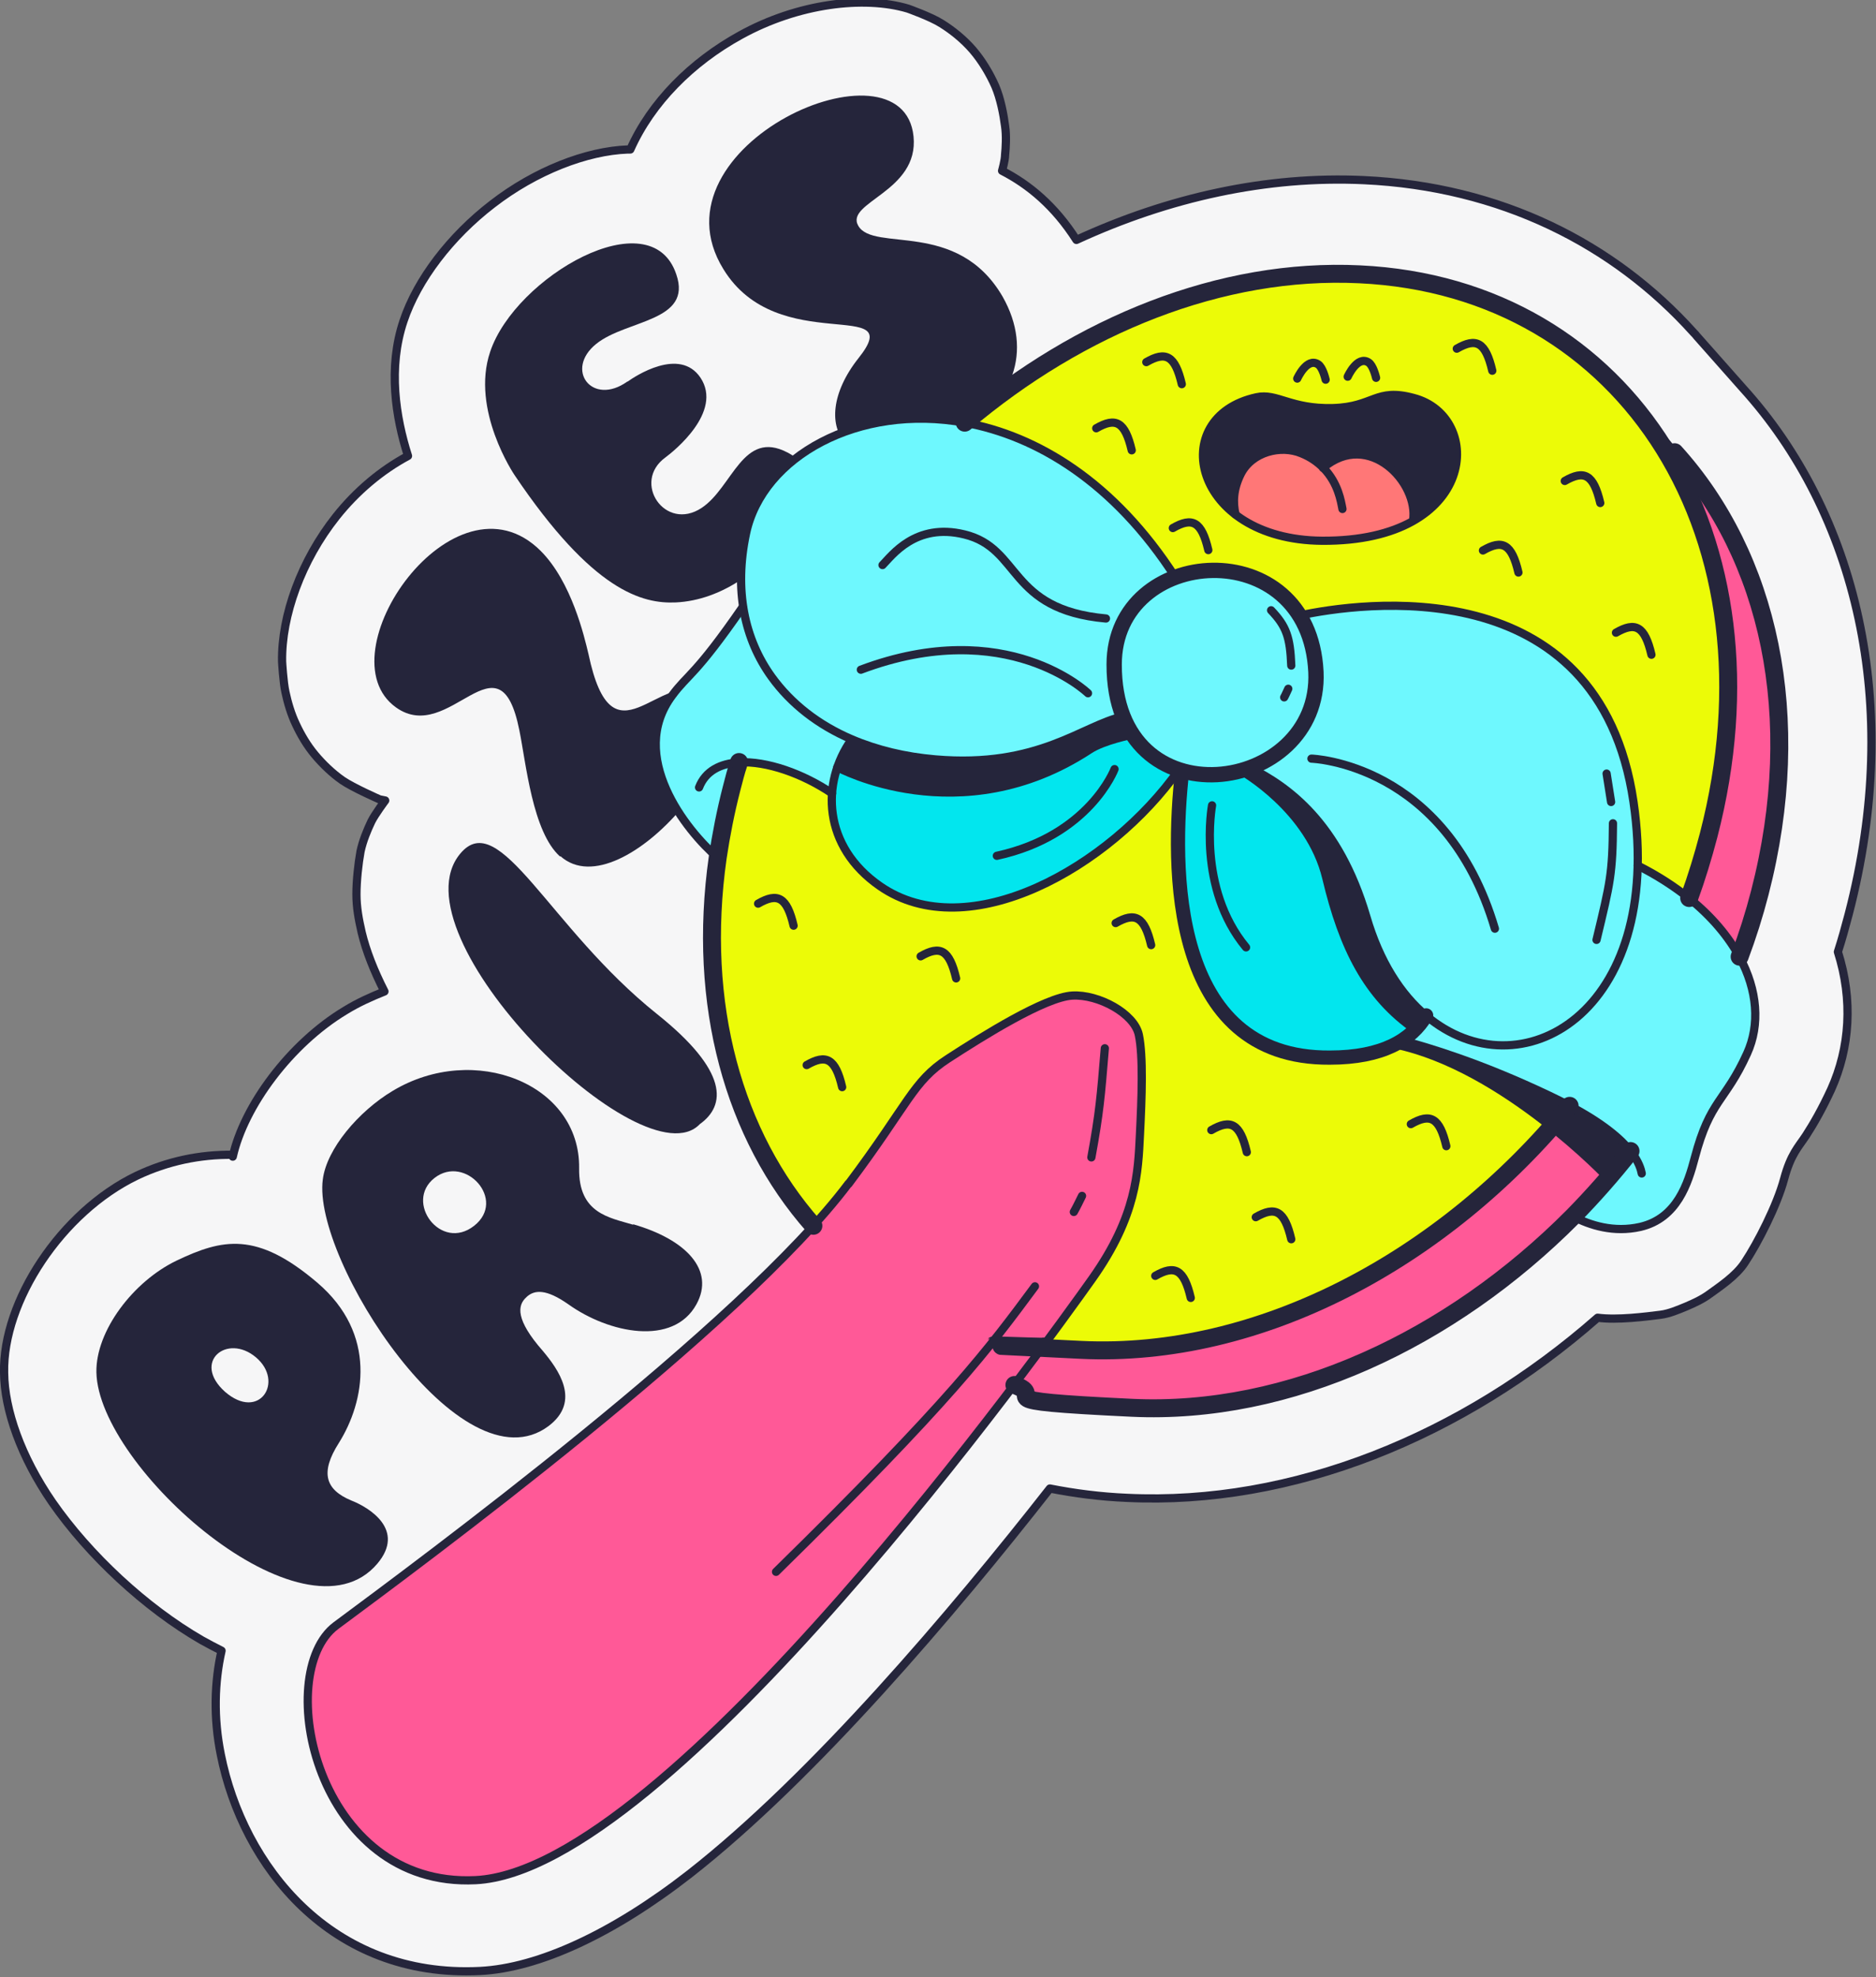<?xml version="1.0" encoding="UTF-8"?> <svg xmlns="http://www.w3.org/2000/svg" xmlns:serif="http://www.serif.com/" id="Layer_1" data-name="Layer 1" version="1.1" viewBox="0 0 502.1 529.1"><rect x="0" y="0" width="502.1" height="529.1" fill="#808080" stroke="none"/><defs><style> .cls-1, .cls-2, .cls-3, .cls-4, .cls-5, .cls-6, .cls-7 { stroke-width: 0px; } .cls-1, .cls-5 { fill: #25253b; } .cls-2 { fill: #ecfb07; } .cls-2, .cls-3, .cls-8, .cls-4, .cls-5, .cls-6, .cls-7 { fill-rule: evenodd; } .cls-3 { fill: #ff5997; } .cls-8 { fill: #f6f6f7; } .cls-8, .cls-9, .cls-10, .cls-11, .cls-12 { stroke: #25253b; stroke-linejoin: round; } .cls-8, .cls-10 { stroke-width: 2.2px; } .cls-9 { stroke-width: 3.8px; } .cls-9, .cls-10, .cls-11, .cls-12 { fill: none; stroke-linecap: round; } .cls-4 { fill: #f77; } .cls-11 { stroke-width: 4.1px; } .cls-6 { fill: #02e6ee; } .cls-12 { stroke-width: 4.8px; } .cls-7 { fill: #6ef8fe; } </style></defs><path class="cls-10" d="M197.1,434c-12.8,12.7-13.5,11.7-29.6,24.7"></path><path class="cls-10" d="M94.7,438.9c13.4-3.6,41.3,40,30,56.2"></path><g><path class="cls-8" d="M62.3,309.5c3-13.5,15.3-30.2,30.1-39.1,3.4-2.1,7-3.7,10.5-5.1-2.8-5.5-4.9-10.8-6.1-15.8-.8-3.5-1.4-6.7-1.4-10.2,0-3.6.5-8.2,1.1-11.5.6-2.8,1.8-5.7,2.9-8,1-2,3.7-5.6,3.7-5.6l-1.5-.3s-7.1-3.1-10-5.1c-2.7-1.9-5.2-4.3-7.3-6.8-2.1-2.5-3.8-5.4-5.1-8.2-1.3-2.7-2.2-5.8-2.8-8.6-.6-2.7-.9-8.2-.9-8.2-.2-12.3,5.2-27.1,14.5-38.8,5.4-6.8,12.1-12.4,19.2-16.2-3.3-10.3-5.4-23.6-1.2-36.1,3.7-11.1,12.6-22.7,23.8-31.3,11.5-8.9,25.2-14.2,36.2-14.6h.7c5.6-12.6,16.4-23.4,29.5-30.6,15.4-8.5,33-10.6,44.8-7.1,0,0,6.2,2.2,9,4,2.9,1.8,6,4.3,8.4,7.1,2.4,2.8,4.5,6.3,6,9.7,1.4,3.3,2.2,7.5,2.6,10.6.4,2.6.2,5.8,0,7.8,0,1.4-.8,4.2-.8,4.2,7.2,3.7,14.1,9.4,19.9,18.5,24.7-11.4,51-17.2,76.9-16,36.6,1.7,66.9,17,88.3,40.8,0,0,0,0,0,0,.3.3.6.6.8.9,0,0,12.4,14,12.4,14,30.1,33.2,43,84.3,28.3,140.7-.9,3.4-1.8,6.7-2.9,10.1,4.1,12.9,3.2,25.7-1.8,36.8-2.5,5.4-4.7,9.2-6.7,12.3-2.1,3.2-4.1,5-5.9,11.7-1.9,7.1-7.1,17.2-10.5,22.3-2.3,3.6-6.9,6.6-9.5,8.5-1.9,1.4-4.1,2.4-6.2,3.3-2.2.9-4.5,1.9-6.8,2.2-4,.5-11.6,1.5-16.9.8-36.3,31.9-81.8,50.3-125.9,48.2-7.2-.3-14.1-1.2-20.7-2.5-26,33.2-63.3,77.2-96.4,103.1-20.5,16-40.4,25.2-56.1,26-39.9,2-63.5-28.2-69.4-57.9-2-9.9-1.7-19.4.2-27.8-1.8-.9-3.5-1.8-5.3-2.8-15.1-8.7-30.2-22.8-40-36.9-8.4-12.2-12.8-24.7-12.9-34.7-.4-19.1,15.3-43,35.5-52.7,8.2-3.9,16.9-5.7,25.7-5.6Z"></path><path class="cls-7" d="M315.5,206c-6.4-2.1-11.9-6.7-14.9-14.2-1.5-3.9-2.4-8.5-2.4-13.9,0-11.9,7.3-19.9,16.4-23.3,11.5-4.3,26-1.3,33.2,10.2,2.5,4,4.1,9,4.4,15.1.6,12.8-7.5,21.9-17.6,25.6-5.8,2.1-12.3,2.5-18.1.8-.3,0-.6-.2-.9-.3Z"></path><path class="cls-4" d="M330.6,137.7c-.8-3.3-.6-6.9,1.4-10.9,3-5.9,10.7-7.8,16.2-5.5,2.5,1.1,4.4,2.4,5.9,3.9,12.3-10.4,25.7,4,24.1,14.1-5.8,3.3-13.8,5.4-24.5,5.3-10,0-17.8-2.9-23.1-7Z"></path><path class="cls-5" d="M378.2,139.3c1.6-10.1-11.7-24.5-24.1-14.1-1.5-1.5-3.4-2.9-5.9-3.9-5.5-2.3-13.2-.4-16.2,5.5-2,4-2.2,7.6-1.4,10.9-13.1-10-11.7-27.7,5.6-31.4,5.5-1.2,9.1,3.2,20.4,2.9,11.1-.3,11.4-5.5,21.7-2.7,14.1,3.7,16.7,23.3-.1,32.9Z"></path><path class="cls-1" d="M47.3,337.3c-11.7,5.6-21.7,18.9-21.5,29.9.5,25.5,55.7,74.3,75.2,51.2,7.6-9-2.1-15-7-16.9-6.9-2.9-8.4-7.4-3.3-15.4,6.9-11,10.4-29.1-5.8-42.9s-25.4-11.7-37.6-5.9ZM60.2,372.4c-8.9-8,.6-15.7,8.3-9.2s.9,17.2-8.3,9.2Z"></path><path class="cls-1" d="M169.4,327.7c-6.3-1.9-14.6-3-14.4-15.1.3-22.6-28.1-33.8-49.9-20.7-9.2,5.5-17.7,15.6-18.7,23.7-2.9,21.3,37.1,83.4,60.4,66,8.9-6.7,2.5-15.3-1.5-20.1-7.3-8.3-6.9-12.2-4.4-14.4,0,0,0,0,.2-.2,2-1.7,5-2.1,11,2.1,10.9,7.8,28.1,11.3,34.3,0,5-9.1-2.7-17.3-16.9-21.4ZM126.9,328c-8.9,7-18.8-6.4-10.6-12.8s19.4,5.9,10.6,12.8Z"></path><path class="cls-1" d="M187.3,300.8c7-5,7.8-14.1-11.5-29.5-28.9-23.1-42.1-55.5-52.6-42.9-18.4,21.9,48.9,88.4,64.1,72.4ZM135.1,231.5h0s0,0,0,0ZM135.1,231.5h0s0,0,0,0ZM135.1,231.5h0s0,0,0,0Z"></path><path class="cls-1" d="M150,229.1c16.6,14.8,56.4-33.8,38.6-43.6-12.3-6.8-24.6,20.4-31.1-10.5-1.1-4.6-4.5-19.3-12.8-27.6-23.1-23-58.5,27.8-38.7,41.9,14.4,10.3,27.6-20.9,33,6.1,1.8,8.8,3.5,27.2,10.9,33.8ZM177.7,186.3c0,.1-.2.3-.2.4,0,0,.1-.2.2-.4Z"></path><path class="cls-1" d="M167.9,102.1c-9.4,6.7-16.9-3.2-8.3-10.1,8.1-6.5,25.8-5.9,21.4-18.6-6.8-20.3-43.1.7-49.8,20.7-5.3,15.6,6.5,33,6.5,33,21,31.2,34.3,34.5,43.2,34.1,6.1-.3,12.2-2.5,17.9-6.4,11.6-7.8,26.8-25.9,12-33.7-12-6.3-14.7,9.3-23,14.8-9.8,6.5-18.8-6.9-9.7-13.5,2.3-1.7,15.4-12.2,9.4-21.3-5.6-8.4-17.7-.3-19.5,1Z"></path><path class="cls-1" d="M257.2,115.6h0c13.4-7.4,19.6-21.4,11.1-36.3-12.1-20.7-34.5-11.7-38.6-18.9-3.6-6.3,16.3-9.1,14.8-23.9-2.8-27.8-71.3,2.4-50.9,35.5,14.6,23.9,49.5,7.1,36.2,23.8-14.6,18.4-3,36.6,27.4,19.8Z"></path><path class="cls-7" d="M192.1,229.5c-8.5-7.3-24.3-27.2-12.2-43.4,4.2-5.7,6.2-5.3,18.9-23.7,1.1,7.1,3.7,13.4,7.6,18.9,5.2,7.2,12.6,12.9,21.4,16.7-3,4.3-4.8,9.3-5.2,14.4-7.8-5.3-17.5-8.7-24.9-8.3-.7,2.3-1.4,4.7-2,7.1-1.6,6.2-2.8,12.4-3.7,18.4Z"></path><path class="cls-7" d="M465.6,256.1c4.8,8.9,5.5,18.1,2,25.8-5.9,13-9.9,12.3-14,27.9-1.8,6.8-4.7,16.2-14.6,18.5-7.1,1.6-13.4-.4-18-2.8,5.4-5.5,10.6-11.3,15.4-17.5-2.5-3.2-7.3-7.3-16.3-12.1-1.6-.9-3.4-1.8-5.4-2.7-18.7-8.9-32.8-13-39.5-14.8,2.9-1.8,5-4.1,6.5-6.6,22.3,18.8,55.6,3.5,56.6-40.2,5.2,2.6,9.8,5.6,13.7,8.7,6.1,4.9,10.6,10.3,13.6,15.8Z"></path><path class="cls-7" d="M198.9,162.3c-.9-6-.7-12.6.8-19.7,4.4-20.4,30-34.7,58.5-29.5,19.3,3.5,40,15.9,56.4,41.4-9.2,3.4-16.4,11.4-16.4,23.3,0,5.4.9,10.1,2.4,13.9-10.9,2.4-22.6,13.9-50.3,11.5-8.1-.7-15.6-2.5-22.4-5.4-8.9-3.8-16.2-9.5-21.4-16.7-3.9-5.4-6.5-11.8-7.6-18.9Z"></path><path class="cls-4" d="M438.3,231.6c-1,43.7-34.3,59-56.6,40.2-6.7-5.7-12.4-14.5-16-26.5-7.4-25.2-21-34.8-31.2-39.9,10.1-3.7,18.2-12.8,17.6-25.6-.3-6.1-1.9-11.1-4.4-15.1,15.8-3.3,80.2-13,89.4,49.9.9,6.1,1.2,11.7,1.1,17Z"></path><path class="cls-7" d="M347.8,164.7c15.8-3.3,80.2-13,89.4,49.9.9,6.1,1.2,11.7,1.1,17-1,43.7-34.3,59-56.6,40.2-6.7-5.7-12.4-14.5-16-26.5-7.4-25.2-21-34.8-31.2-39.9,10.1-3.7,18.2-12.8,17.6-25.6-.3-6.1-1.9-11.1-4.4-15.1Z"></path><path class="cls-4" d="M222.7,212.3c.4-5.1,2.2-10.1,5.2-14.4,6.7,2.9,14.3,4.7,22.4,5.4,27.7,2.3,39.4-9.1,50.3-11.5,3,7.5,8.6,12.1,14.9,14.2-18.4,26.1-56.4,47.5-80,31.1-9.7-6.7-13.4-16-12.8-24.8Z"></path><path class="cls-6" d="M315.5,206c-18.4,26.1-56.4,47.5-80,31.1-9.7-6.7-13.4-16-12.8-24.8.4-5.1,2.2-10.1,5.2-14.4,6.7,2.9,14.3,4.7,22.4,5.4,27.7,2.3,39.4-9.1,50.3-11.5,3,7.5,8.6,12.1,14.9,14.2Z"></path><path class="cls-5" d="M224.1,205.3c.9-2.6,2.2-5.2,3.8-7.5,6.7,2.9,14.3,4.7,22.4,5.4,27.7,2.3,39.4-9.1,50.3-11.5.7,1.8,1.6,3.4,2.5,4.8,0,0-7.8,1.5-11.5,4-34.6,22.8-67.5,4.7-67.5,4.7Z"></path><path class="cls-4" d="M316.4,206.2c5.8,1.7,12.3,1.3,18.1-.8,10.2,5.1,23.8,14.7,31.2,39.9,3.5,12,9.2,20.8,16,26.5-1.5,2.6-3.6,4.8-6.5,6.6-4.5,2.8-10.7,4.6-19.3,4.6-42.7.2-42.4-50.9-39.5-76.8Z"></path><path class="cls-6" d="M316.4,206.2c5.8,1.7,12.3,1.3,18.1-.8,10.2,5.1,23.8,14.7,31.2,39.9,3.5,12,9.2,20.8,16,26.5-1.5,2.6-3.6,4.8-6.5,6.6-4.5,2.8-10.7,4.6-19.3,4.6-42.7.2-42.4-50.9-39.5-76.8Z"></path><path class="cls-5" d="M378.8,275.5c-13-8.9-19.4-22.1-23.9-40.6-4.4-18.5-22.9-28.8-22.9-28.8.8-.2,1.6-.5,2.4-.8,10.2,5.1,23.8,14.7,31.2,39.9,3.5,12,9.2,20.8,16,26.5-.8,1.3-1.7,2.6-2.9,3.7Z"></path><path class="cls-3" d="M271.5,370.6c-35.2,46.4-104.4,130.6-144.2,132.6-42.7,2.1-54.5-55.3-37.4-68.1,20.4-15.2,93.1-68.8,127.8-107.1,3.6-3.9,6.7-7.7,9.4-11.2,16.2-21.6,17.2-27.4,26.6-33.5,9.4-6.1,26-16.5,33.3-16.9,7-.4,16.6,4.8,17.8,10.5,1.2,5.7.8,16.7.3,26.7-.5,10-.8,21.7-12.8,38.6-2,2.9-6.6,9.3-13.1,18-2.3,3.1-4.9,6.6-7.7,10.3Z"></path><path class="cls-3" d="M448.2,121c25.2,27.8,35,70.7,22.8,117.9-1.5,5.8-3.3,11.5-5.4,17.1-3-5.5-7.5-10.9-13.6-15.8,2-5.5,3.8-11.1,5.2-16.8,12.1-46.5,2.7-88.9-21.7-116.7l12.6,14.2Z"></path><path class="cls-3" d="M421,325.5c-32.8,33-76,53.2-118.1,51.2-11.3-.5-21.8-2.6-31.4-6.1,2.8-3.7,5.4-7.1,7.7-10.3,3.3.4,6.6.7,10,.9,47.9,2.3,97.1-24.1,130.9-65.3,9.1,4.8,13.8,9,16.3,12.1-4.8,6.1-10,12-15.4,17.5Z"></path><path class="cls-5" d="M430.5,315.3s-5.9-6.3-15.2-13.7c1.6-1.9,3.2-3.8,4.8-5.7,9.1,4.8,13.8,9,16.3,12.1-1.9,2.5-3.9,4.9-6,7.3Z"></path><path class="cls-2" d="M258.2,113.1c30.8-26.1,68.7-41.5,105.7-39.7,29.4,1.4,53.8,13.4,71,32.6.3.3.5.6.8.9,24.3,27.8,33.7,70.2,21.7,116.7-1.5,5.7-3.2,11.3-5.2,16.8-3.9-3.2-8.5-6.1-13.7-8.7.1-5.3-.2-10.9-1.1-17-9.2-62.9-73.6-53.3-89.4-49.9-7.2-11.5-21.7-14.5-33.2-10.2-16.4-25.5-37.1-37.9-56.4-41.4ZM330.6,137.7c5.3,4.1,13.1,6.9,23.1,7,10.7,0,18.7-2,24.5-5.3,16.8-9.6,14.2-29.1.1-32.9-10.3-2.7-10.6,2.5-21.7,2.7-11.3.3-14.9-4.1-20.4-2.9-17.3,3.7-18.7,21.4-5.6,31.4Z"></path><path class="cls-2" d="M217.7,328c-21.3-24.1-31.2-59.2-25.6-98.6.9-6,2.1-12.2,3.7-18.4.6-2.4,1.3-4.7,2-7.1,7.4-.4,17.1,3,24.9,8.3-.6,8.8,3.2,18.1,12.8,24.8,23.6,16.4,61.6-5,80-31.1.3.1.6.2.9.3-2.9,25.9-3.3,77.1,39.5,76.8,8.6,0,14.8-1.8,19.3-4.6,6.7,1.8,20.8,5.9,39.5,14.8,1.9.9,3.7,1.8,5.4,2.7-33.7,41.2-83,67.6-130.9,65.3-3.4-.2-6.8-.5-10-.9,6.5-8.7,11-15.1,13.1-18,12-16.9,12.3-28.6,12.8-38.6.5-10,.9-21-.3-26.7-1.2-5.7-10.8-10.9-17.8-10.5-7.2.4-23.9,10.8-33.3,16.9-9.4,6.1-10.4,11.9-26.6,33.5-2.7,3.5-5.8,7.3-9.4,11.2Z"></path><path class="cls-5" d="M415.3,301.6c-10.8-8.7-26.2-18.8-41.8-22.1.6-.3,1.2-.7,1.7-1,6.7,1.8,20.8,5.9,39.5,14.8,1.9.9,3.7,1.8,5.4,2.7-1.6,1.9-3.2,3.8-4.8,5.7Z"></path><path class="cls-12" d="M217.7,328c-21.3-24.1-31.2-59.2-25.6-98.6.9-6,2.1-12.2,3.7-18.4s1.3-4.7,2-7.1M258.2,113.1c30.8-26.1,68.7-41.5,105.7-39.7,72.1,3.4,114,70.7,93.4,150.1-1.5,5.7-3.2,11.3-5.2,16.8M420.1,295.9c-33.7,41.2-83,67.6-130.8,65.3s-6.8-.5-10-.9"></path><path class="cls-10" d="M340.2,163.3c4.1,4.3,5.1,7.2,5.4,14.8"></path><path class="cls-10" d="M344.8,184.3c-.4.8-.7,1.6-1.1,2.3"></path><path class="cls-10" d="M236.2,151.2c2.5-2.5,8.8-11.4,21.9-8.2,15.3,3.7,11.5,20.1,37.9,22.5"></path><path class="cls-10" d="M300.6,191.7c-10.9,2.4-22.6,13.9-50.3,11.5-8.1-.7-15.6-2.5-22.4-5.4-8.9-3.8-16.2-9.5-21.4-16.7-7.2-10-10.1-23.1-6.8-38.5,4.4-20.4,30-34.7,58.5-29.5,19.3,3.5,40,15.9,56.4,41.4"></path><path class="cls-10" d="M427.3,251.5c3.7-15.4,4.3-17.6,4.4-31.2"></path><path class="cls-10" d="M431.2,214.6c-.4-2.5-.8-5.1-1.2-7.6"></path><path class="cls-10" d="M227.9,197.9c-8.2,11.6-7.7,28.6,7.6,39.2,23.6,16.4,61.6-5,80-31.1"></path><path class="cls-12" d="M448.2,121c25.2,27.8,35,70.7,22.8,117.9-1.5,5.8-3.3,11.5-5.4,17.1M436.4,308c-4.8,6.1-10,12-15.4,17.5-32.8,33-76,53.2-118.1,51.2s-21.8-2.6-31.4-6.1"></path><path class="cls-10" d="M448.2,121l-13.3-15"></path><path class="cls-10" d="M227.1,316.8c16.2-21.6,17.2-27.4,26.6-33.5,9.4-6.1,26-16.5,33.3-16.9,7-.4,16.6,4.8,17.8,10.5,1.2,5.7.8,16.7.3,26.7-.5,10-.8,21.7-12.8,38.6-12,16.9-113.2,158.3-165,160.9-42.7,2.1-54.5-55.3-37.4-68.1,22.5-16.7,108.6-80.2,137.2-118.3Z"></path><path class="cls-10" d="M295.7,280.5c-1.1,13.3-1.4,17.1-3.6,29.2"></path><path class="cls-10" d="M289.6,320c-.7,1.4-1.4,2.9-2.2,4.3"></path><path class="cls-10" d="M277,344.2c-12.3,16.6-22.4,30.4-69.3,76.4"></path><path class="cls-10" d="M347.2,101.3s2.6-5.8,5.6-3.8c1.2.8,1.9,3.7,2,4.1"></path><path class="cls-10" d="M360.7,100.8s2.6-5.8,5.6-3.8c1.2.8,1.9,3.7,2,4.1"></path><path class="cls-10" d="M356.7,109.2c11.1-.3,11.4-5.5,21.7-2.7,18.9,5,17.2,38.5-24.6,38.2-34.7-.3-41.8-33.1-17.5-38.4,5.5-1.2,9.1,3.2,20.4,2.9Z"></path><path class="cls-10" d="M359.3,136.2c-.4-2-1.1-6.9-5.1-11-1.5-1.5-3.4-2.9-5.9-3.9-5.5-2.3-13.2-.4-16.2,5.5-2,4-2.2,7.6-1.4,10.9"></path><path class="cls-10" d="M354.1,125.2c12.3-10.4,25.7,4,24.1,14.1"></path><path class="cls-11" d="M298.2,177.8c0-32.1,52.2-35.7,54,2,1.5,32.9-54.1,41-54-2Z"></path><path class="cls-10" d="M334.5,205.4c10.2,5.1,23.8,14.7,31.2,39.9,3.5,12,9.2,20.8,16,26.5,25,21.1,63.8-.6,55.5-57.2-9.2-62.9-73.6-53.3-89.4-49.9"></path><path class="cls-9" d="M316.4,206.2c-2.9,25.9-3.3,77.1,39.5,76.8,14.1,0,21.9-4.7,25.8-11.3"></path><path class="cls-10" d="M351,203s36,1.1,49.1,45.5"></path><path class="cls-10" d="M291.2,185.5s-21.7-21-60.8-6.3"></path><path class="cls-10" d="M324.4,215.5s-4.1,22.1,9.1,38"></path><path class="cls-10" d="M298.3,205.8s-6.7,17.8-31.5,23.2"></path><path class="cls-10" d="M375.2,278.4c6.7,1.8,20.8,5.9,39.5,14.8,1.9.9,3.7,1.8,5.4,2.7,9.1,4.8,13.8,9,16.3,12.1,2.3,2.9,2.8,5,3,6"></path><path class="cls-10" d="M438.3,231.6c5.2,2.6,9.8,5.6,13.7,8.7,6.1,4.9,10.6,10.3,13.6,15.8,4.8,8.9,5.5,18.1,2,25.8-5.9,13-9.9,12.3-14,27.9-1.8,6.8-4.7,16.2-14.6,18.5-7.1,1.6-13.4-.4-18-2.8"></path><path class="cls-10" d="M222.7,212.3c-7.8-5.3-17.5-8.7-24.9-8.3-5,.3-9,2.3-10.7,6.7"></path><path class="cls-10" d="M192.1,229.5c-8.5-7.3-24.3-27.2-12.2-43.4,4.2-5.7,6.2-5.3,18.9-23.7"></path><path class="cls-10" d="M324.2,302.4c5.2-3,7.7-1.8,9.5,5.9"></path><path class="cls-10" d="M377.6,300.8c5.2-3,7.7-1.8,9.5,5.9"></path><path class="cls-10" d="M336.1,325.7c5.2-3,7.7-1.8,9.5,5.9"></path><path class="cls-10" d="M215.9,285c5.2-3,7.7-1.8,9.5,5.9"></path><path class="cls-10" d="M246.4,255.9c5.2-3,7.7-1.8,9.5,5.9"></path><path class="cls-10" d="M202.9,241.8c5.2-3,7.7-1.8,9.5,5.9"></path><path class="cls-10" d="M298.6,247c5.2-3,7.7-1.8,9.5,5.9"></path><path class="cls-10" d="M432.5,169.3c5.2-3,7.7-1.8,9.5,5.9"></path><path class="cls-10" d="M396.9,147.3c5.2-3,7.7-1.8,9.5,5.9"></path><path class="cls-10" d="M418.8,128.7c5.2-3,7.7-1.8,9.5,5.9"></path><path class="cls-10" d="M293.4,114.6c5.2-3,7.7-1.8,9.5,5.9"></path><path class="cls-10" d="M306.8,96.9c5.2-3,7.7-1.8,9.5,5.9"></path><path class="cls-10" d="M389.9,93.3c5.2-3,7.7-1.8,9.5,5.9"></path><path class="cls-10" d="M313.9,141.3c5.2-3,7.7-1.8,9.5,5.9"></path><path class="cls-10" d="M309.2,341.4c5.2-3,7.7-1.8,9.5,5.9"></path><path class="cls-10" d="M430.5,315.3s-28-29.7-57-35.8"></path><path class="cls-10" d="M332.1,206.2s18.5,10.3,22.9,28.8c4.4,18.5,10.9,31.7,23.9,40.6"></path><path class="cls-10" d="M224.1,205.3s32.9,18,67.5-4.7c3.8-2.5,11.5-4,11.5-4"></path></g></svg> 